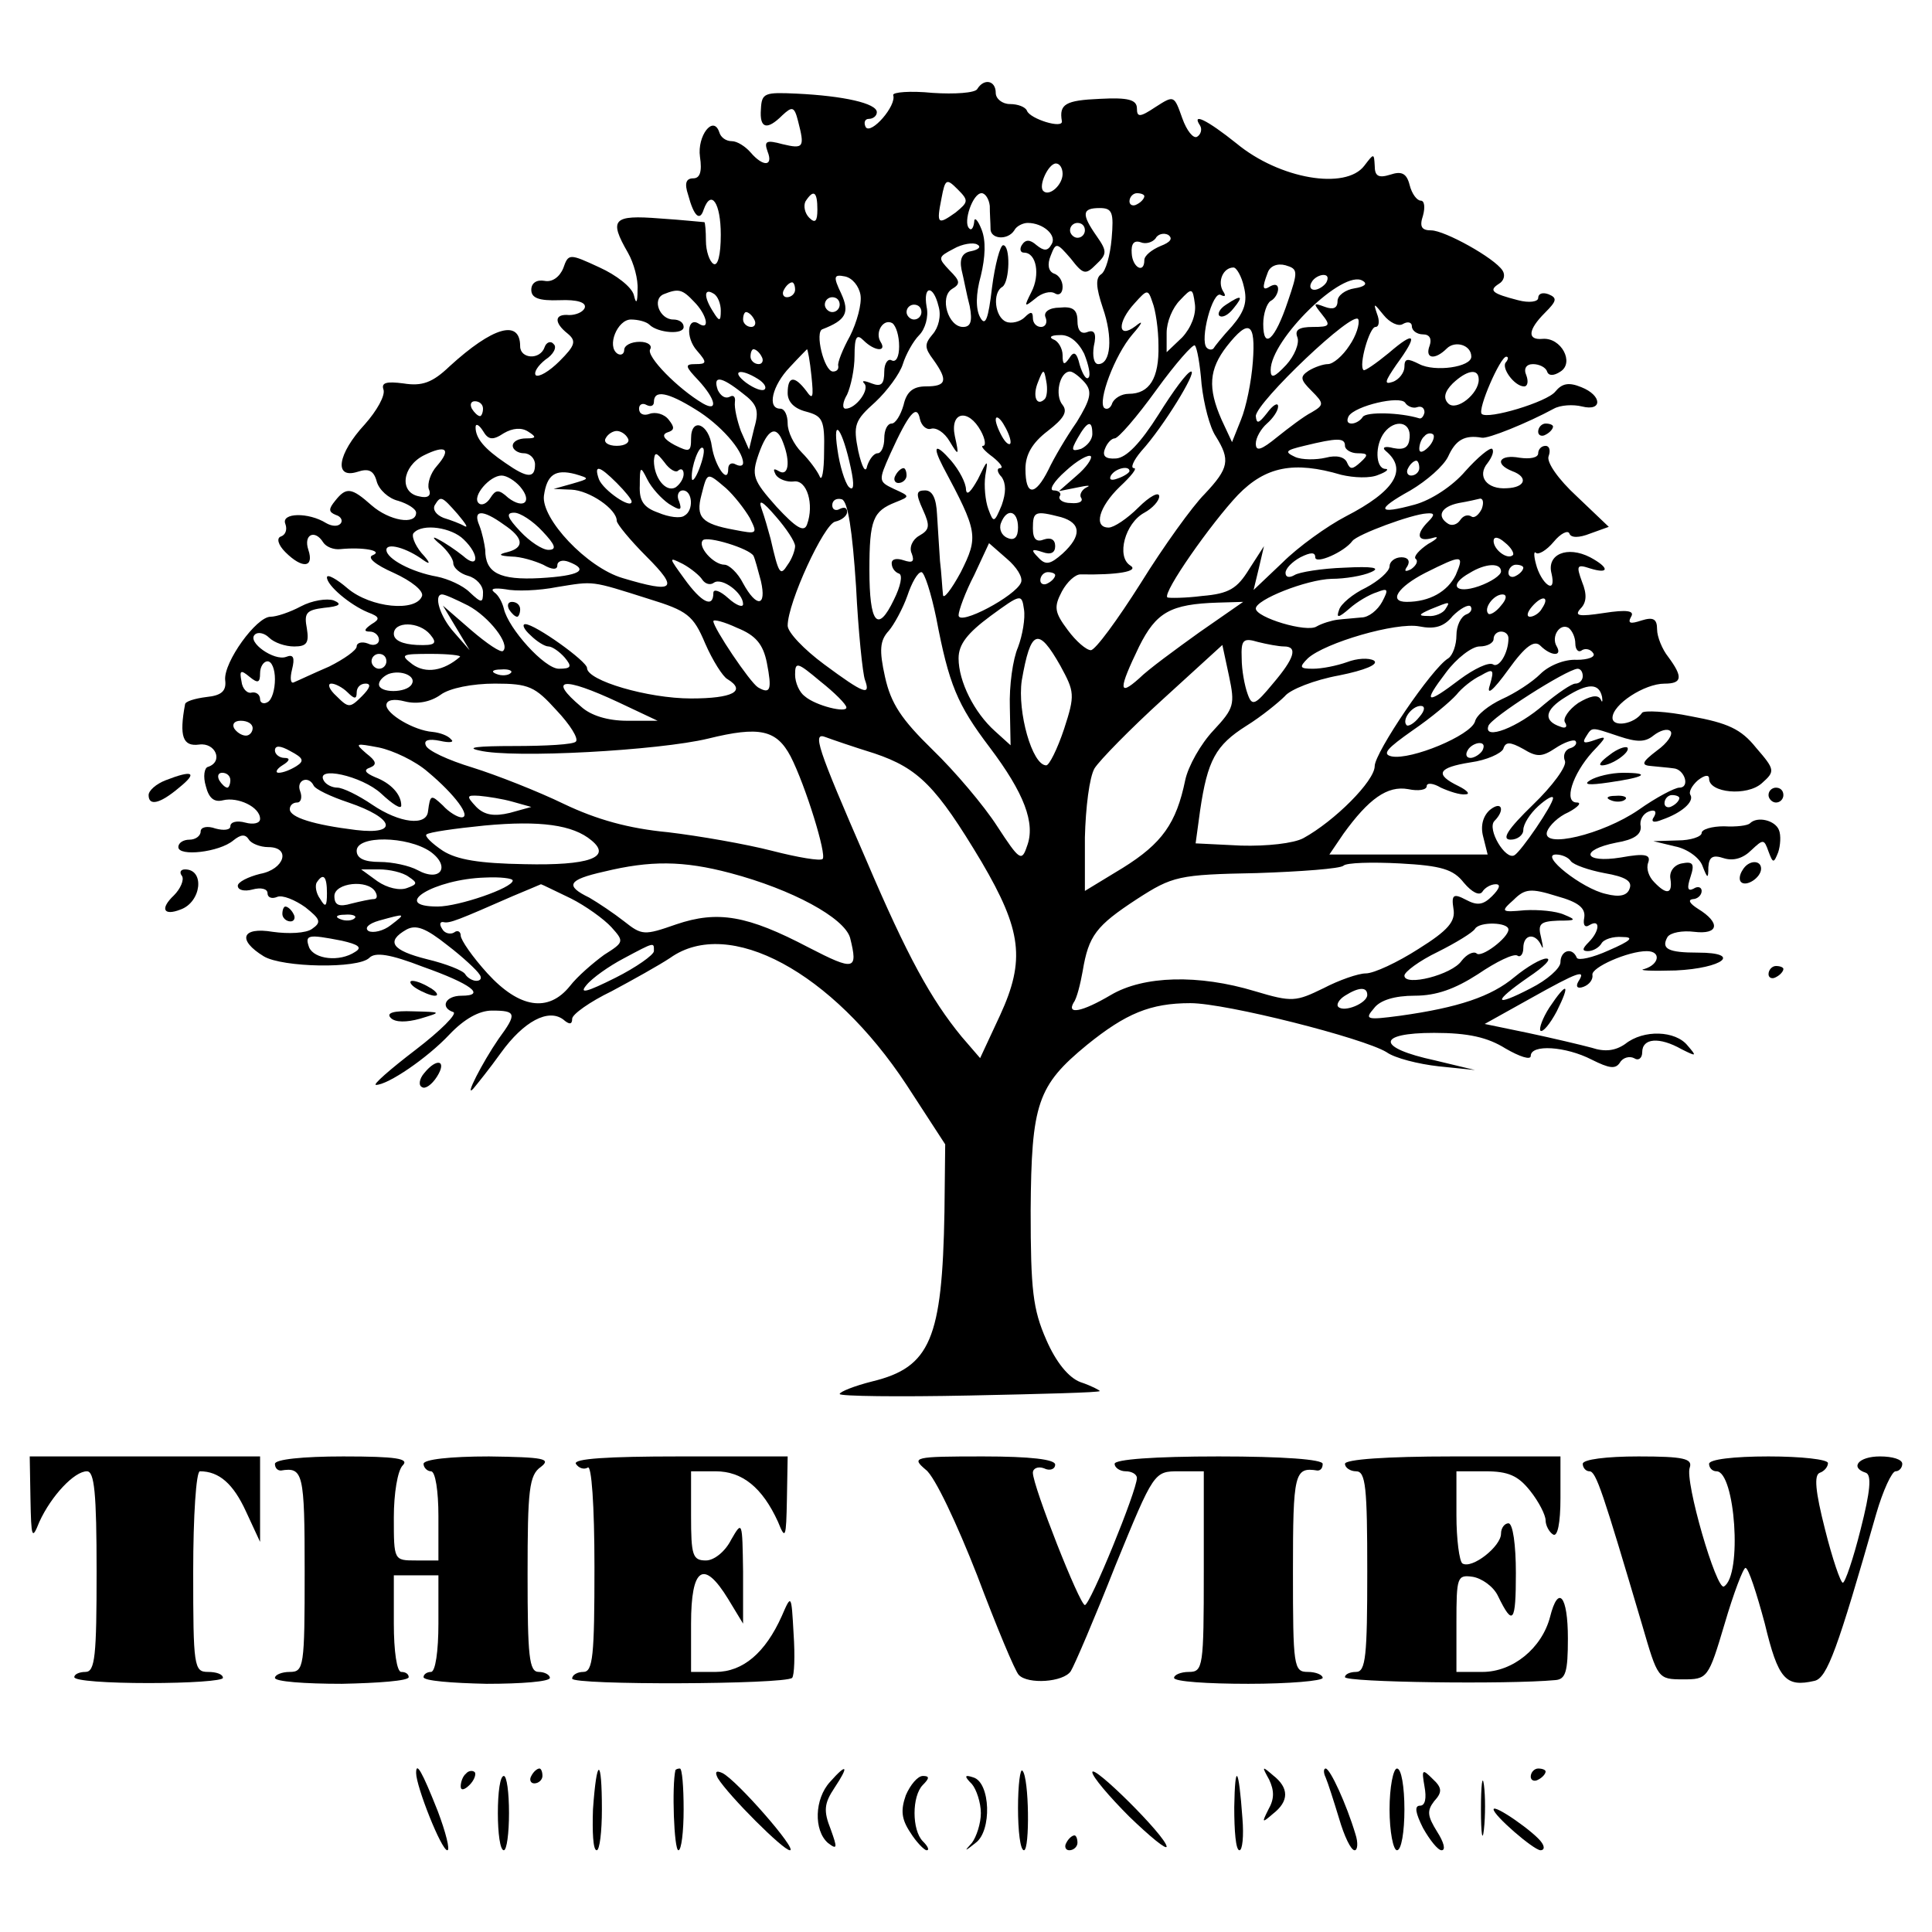 <?xml version="1.0" standalone="no"?>
<!DOCTYPE svg PUBLIC "-//W3C//DTD SVG 20010904//EN"
 "http://www.w3.org/TR/2001/REC-SVG-20010904/DTD/svg10.dtd">
<svg version="1.0" xmlns="http://www.w3.org/2000/svg"
 width="260pt" height="260pt" viewBox="0 0 260 260"
 preserveAspectRatio="xMidYMid meet">
<g transform="translate(0,260) scale(0.1,-0.1)"
fill="#000000" stroke="none">
<path d="M1315 2480 c-3 -5 -30 -7 -60 -5 -30 3 -54 1 -53 -3 5 -14 -30 -54
-37 -43 -3 6 -1 11 4 11 6 0 11 4 11 9 0 12 -45 22 -108 25 -43 2 -47 1 -48
-21 -2 -26 8 -29 29 -8 13 12 16 12 21 -8 9 -35 8 -38 -21 -31 -22 6 -25 4
-20 -10 8 -20 -6 -21 -23 -1 -7 8 -18 15 -25 15 -8 0 -15 5 -17 12 -8 24 -30
-5 -26 -33 3 -20 0 -29 -9 -29 -10 0 -12 -7 -7 -22 8 -30 16 -36 21 -20 10 28
23 9 23 -34 0 -27 -4 -43 -10 -39 -5 3 -10 17 -10 31 0 13 -1 24 -2 25 -2 0
-29 3 -60 5 -63 5 -69 -1 -43 -46 8 -14 14 -36 13 -50 0 -18 -2 -20 -5 -7 -3
11 -24 27 -46 37 -41 19 -42 19 -49 -1 -5 -12 -15 -19 -25 -17 -11 2 -18 -3
-18 -12 0 -11 10 -15 38 -14 24 1 36 -3 34 -10 -2 -6 -12 -10 -21 -10 -20 2
-21 -10 -2 -25 12 -10 10 -16 -11 -37 -14 -14 -28 -22 -32 -19 -3 4 3 13 13
21 11 7 16 17 11 21 -4 5 -10 2 -12 -4 -6 -18 -33 -16 -33 1 0 37 -37 26 -95
-27 -23 -22 -37 -27 -62 -23 -23 3 -30 1 -27 -8 3 -8 -9 -29 -25 -47 -37 -40
-42 -74 -10 -64 15 5 22 2 26 -13 3 -11 16 -23 29 -26 13 -4 24 -11 24 -16 0
-17 -36 -11 -60 10 -27 24 -34 25 -49 6 -9 -11 -9 -15 1 -19 7 -2 10 -8 6 -12
-4 -4 -12 -3 -19 1 -24 15 -61 14 -55 -1 3 -8 0 -15 -6 -17 -6 -2 -4 -11 6
-21 23 -23 39 -21 31 3 -7 21 9 28 20 10 4 -6 14 -10 23 -9 30 3 58 -2 44 -8
-9 -3 3 -13 28 -24 24 -11 40 -24 38 -31 -8 -22 -69 -16 -100 10 -15 13 -28
20 -28 15 0 -11 31 -37 55 -47 16 -6 17 -9 5 -16 -10 -7 -11 -10 -2 -10 6 0
12 -5 12 -11 0 -6 -7 -9 -15 -5 -8 3 -15 1 -15 -4 0 -5 -17 -17 -37 -27 -21
-9 -42 -19 -47 -21 -5 -3 -6 5 -3 17 4 16 2 21 -8 17 -16 -6 -53 20 -42 30 4
4 13 2 19 -4 7 -7 22 -12 34 -12 17 0 20 5 17 24 -4 21 -1 25 23 28 21 2 25 5
13 10 -9 3 -29 0 -44 -8 -15 -8 -33 -14 -41 -14 -19 0 -63 -61 -61 -85 2 -15
-5 -21 -25 -23 -16 -2 -29 -6 -29 -10 -8 -43 -3 -57 19 -54 22 3 33 -23 12
-30 -5 -1 -7 -13 -3 -26 4 -16 11 -22 23 -19 20 5 50 -9 50 -25 0 -6 -9 -8
-20 -5 -11 3 -20 1 -20 -5 0 -5 -9 -6 -20 -3 -11 4 -20 2 -20 -4 0 -6 -7 -11
-15 -11 -8 0 -15 -4 -15 -10 0 -13 55 -7 74 9 10 8 16 9 21 1 3 -5 15 -10 26
-10 31 0 22 -30 -11 -36 -16 -4 -30 -11 -30 -16 0 -6 9 -8 20 -5 11 3 20 1 20
-5 0 -6 6 -8 13 -5 7 3 24 -4 38 -14 20 -16 22 -20 9 -29 -8 -6 -32 -7 -53 -4
-42 7 -48 -11 -12 -33 25 -15 127 -17 142 -2 8 8 28 5 72 -12 65 -23 86 -39
52 -39 -22 0 -29 -16 -11 -22 6 -2 -17 -25 -51 -51 -34 -26 -58 -47 -53 -47
16 0 69 36 99 68 20 21 40 32 57 32 33 0 34 -4 9 -38 -22 -32 -47 -81 -34 -67
5 6 22 27 37 48 31 43 64 60 84 45 8 -7 12 -7 12 1 0 6 24 23 53 37 28 15 64
35 79 45 79 56 218 -19 318 -171 l52 -80 -1 -91 c-3 -171 -19 -209 -97 -228
-24 -6 -44 -14 -44 -17 0 -3 79 -4 175 -2 96 2 175 4 175 6 0 1 -11 7 -26 12
-16 6 -33 27 -46 57 -18 41 -21 67 -21 174 1 144 9 168 76 223 52 42 85 56
139 56 48 0 233 -47 264 -66 11 -8 43 -16 70 -19 l49 -5 -54 13 c-79 17 -79
37 -1 37 46 0 72 -6 96 -21 19 -11 34 -16 34 -10 0 16 47 13 82 -5 24 -12 32
-13 38 -4 4 7 13 9 19 6 6 -4 11 0 11 8 0 19 23 21 53 4 20 -10 21 -10 8 5
-16 20 -59 22 -84 2 -13 -9 -27 -11 -45 -5 -15 4 -53 13 -86 20 l-58 12 61 34
c66 37 76 40 65 23 -4 -7 -1 -10 7 -7 8 3 13 10 12 16 -2 10 48 32 73 32 20 0
17 -18 -3 -24 -10 -2 9 -3 42 -2 64 3 90 24 30 24 -40 0 -50 5 -41 21 4 6 20
9 36 7 33 -4 36 12 5 31 -11 7 -14 12 -7 13 6 0 12 5 12 11 0 5 -5 7 -11 3 -8
-4 -9 1 -4 16 6 18 3 21 -12 18 -10 -2 -17 -11 -15 -21 3 -20 -5 -22 -22 -4
-7 7 -11 18 -8 26 4 11 -4 13 -37 7 -50 -8 -56 10 -6 20 24 4 34 11 33 22 -2
8 3 17 11 20 8 3 11 0 7 -7 -5 -7 -1 -9 11 -4 26 9 43 24 38 33 -3 4 2 13 10
20 9 7 15 8 15 2 0 -19 51 -24 71 -6 18 16 18 18 -8 48 -20 25 -38 33 -87 42
-34 7 -63 8 -66 5 -11 -16 -40 -20 -40 -7 0 18 43 46 70 46 24 0 25 9 5 36 -8
10 -15 27 -15 37 0 14 -5 17 -21 12 -15 -5 -19 -4 -14 5 5 8 -5 10 -37 5 -33
-5 -40 -4 -31 6 8 8 9 19 2 36 -8 22 -7 24 11 18 26 -8 26 1 0 15 -31 16 -59
4 -52 -22 3 -13 1 -19 -5 -15 -6 4 -13 16 -16 28 -3 11 -3 18 0 15 3 -3 14 3
24 15 9 11 19 16 21 11 2 -6 13 -6 28 0 l25 9 -43 41 c-25 23 -41 46 -38 54 3
8 1 14 -4 14 -6 0 -10 -5 -10 -10 0 -6 -11 -8 -25 -6 -27 5 -35 -8 -10 -18 22
-8 18 -22 -7 -23 -27 -2 -41 16 -26 34 6 8 9 16 6 19 -3 2 -19 -11 -36 -30
-17 -20 -46 -39 -68 -45 -51 -14 -53 -7 -6 19 22 13 45 33 51 46 10 22 22 29
45 25 8 -2 62 20 97 39 9 5 26 6 38 3 28 -7 27 15 -1 26 -17 7 -26 5 -35 -6
-11 -14 -91 -38 -99 -30 -6 6 25 77 33 77 3 0 3 -3 0 -7 -8 -7 11 -33 24 -33
5 0 6 7 3 15 -4 9 0 15 9 15 8 0 17 -4 19 -10 2 -6 9 -6 18 0 19 12 1 46 -24
44 -21 -2 -20 12 3 35 16 16 17 20 5 25 -8 3 -14 1 -14 -5 0 -5 -12 -7 -27 -3
-35 9 -40 13 -26 22 7 4 9 12 5 18 -11 17 -78 54 -96 54 -13 0 -16 5 -11 20 3
11 2 20 -3 20 -5 0 -12 9 -15 21 -4 16 -11 19 -26 14 -16 -5 -21 -2 -21 12 -1
17 -1 17 -14 0 -25 -33 -114 -18 -172 30 -40 32 -61 42 -49 24 3 -5 1 -12 -4
-15 -5 -3 -14 8 -20 25 -11 31 -11 31 -36 15 -21 -14 -25 -14 -25 -2 0 12 -12
15 -50 13 -46 -2 -55 -7 -51 -30 2 -11 -43 3 -47 14 -2 5 -12 9 -23 9 -10 0
-19 7 -19 15 0 17 -16 20 -25 5z m115 -114 c0 -15 -18 -31 -26 -23 -7 7 7 37
17 37 5 0 9 -6 9 -14z m-144 -52 c-24 -17 -26 -16 -19 19 5 27 7 27 22 12 15
-15 14 -17 -3 -31z m-186 4 c0 -16 -3 -19 -11 -11 -6 6 -8 16 -5 22 11 17 16
13 16 -11z m232 5 c0 -10 1 -24 1 -30 -1 -15 23 -17 32 -3 3 6 12 10 18 10 21
0 40 -17 32 -29 -5 -9 -10 -9 -20 -1 -9 8 -15 8 -20 0 -3 -5 -2 -10 3 -10 17
0 22 -30 10 -53 -10 -20 -10 -21 5 -9 9 8 21 11 27 7 5 -3 10 0 10 9 0 8 -5
16 -12 18 -7 3 -9 12 -4 24 7 18 8 18 27 -4 17 -22 20 -22 34 -8 15 14 15 18
1 38 -21 30 -20 38 4 38 17 0 19 -6 16 -41 -2 -23 -8 -44 -14 -48 -8 -5 -7
-18 2 -45 14 -40 11 -76 -6 -76 -6 0 -8 11 -6 24 4 17 1 23 -9 19 -8 -3 -13 2
-13 15 0 15 -6 20 -24 18 -14 0 -22 -6 -19 -13 3 -7 0 -13 -6 -13 -6 0 -11 5
-11 12 0 9 -3 9 -11 1 -6 -6 -18 -9 -25 -6 -15 6 -19 39 -5 47 10 7 11 56 1
56 -4 0 -11 -26 -15 -57 -5 -43 -9 -53 -16 -40 -6 11 -6 31 1 56 6 25 7 47 1
62 -5 13 -10 18 -10 10 -1 -8 -4 -12 -7 -8 -8 8 5 47 17 47 5 0 10 -8 11 -17z
m208 13 c0 -3 -4 -8 -10 -11 -5 -3 -10 -1 -10 4 0 6 5 11 10 11 6 0 10 -2 10
-4z m-80 -46 c0 -5 -4 -10 -10 -10 -5 0 -10 5 -10 10 0 6 5 10 10 10 6 0 10
-4 10 -10z m102 -21 c-12 -5 -22 -13 -22 -19 0 -19 -16 -10 -17 9 -1 13 3 18
12 15 7 -3 16 0 20 5 3 6 11 8 17 5 7 -5 3 -10 -10 -15z m-255 -7 c-12 -2 -16
-10 -13 -25 3 -12 7 -34 11 -49 4 -21 1 -28 -9 -28 -20 0 -32 40 -15 51 12 7
11 11 -3 25 -16 17 -16 18 5 29 12 7 27 9 32 6 6 -3 2 -7 -8 -9z m426 -68
c-17 -51 -33 -66 -33 -30 0 14 5 28 10 31 6 3 10 11 10 16 0 6 -4 7 -10 4 -11
-7 -12 -3 -4 18 3 9 13 13 24 10 17 -5 17 -8 3 -49z m-59 20 c5 -20 1 -33 -16
-53 -13 -14 -24 -28 -25 -30 -2 -2 -6 -2 -9 1 -10 10 8 78 19 71 6 -3 7 -1 3
5 -8 13 0 32 14 32 4 0 11 -12 14 -26z m-516 -11 c2 -12 -5 -37 -14 -55 -10
-18 -17 -36 -16 -40 1 -5 -2 -8 -7 -8 -12 0 -25 54 -14 57 31 12 37 22 25 48
-11 23 -10 26 5 23 10 -2 19 -13 21 -25z m627 17 c-3 -5 -11 -10 -16 -10 -6 0
-7 5 -4 10 3 6 11 10 16 10 6 0 7 -4 4 -10z m38 -8 c-13 -2 -23 -10 -23 -17 0
-10 -6 -12 -17 -8 -16 6 -16 5 -4 -10 12 -15 11 -17 -12 -17 -19 0 -25 -4 -21
-14 3 -8 -4 -25 -15 -37 -16 -17 -21 -19 -21 -7 0 41 98 137 124 120 7 -4 2
-8 -11 -10z m-753 -2 c0 -5 -5 -10 -11 -10 -5 0 -7 5 -4 10 3 6 8 10 11 10 2
0 4 -4 4 -10z m-136 -16 c17 -17 22 -39 7 -30 -16 11 -19 -18 -3 -36 14 -16
13 -18 -2 -18 -15 0 -14 -3 4 -22 23 -25 27 -43 6 -31 -34 20 -77 64 -71 73 3
5 -3 10 -14 10 -12 0 -21 -5 -21 -11 0 -5 -4 -8 -9 -5 -15 10 0 46 18 46 10 0
21 -3 25 -7 11 -11 46 -14 46 -3 0 6 -6 10 -14 10 -18 0 -29 27 -13 34 20 8
25 7 41 -10z m36 -12 c0 -15 -2 -15 -10 -2 -13 20 -13 33 0 25 6 -3 10 -14 10
-23z m293 6 c4 -13 0 -29 -8 -38 -11 -13 -11 -18 1 -34 20 -28 18 -36 -10 -36
-17 0 -26 -7 -30 -25 -4 -14 -11 -25 -16 -25 -6 0 -10 -9 -10 -20 0 -11 -4
-20 -9 -20 -5 0 -11 -8 -14 -17 -2 -11 -7 -2 -12 20 -7 35 -5 41 23 66 16 15
33 38 37 51 4 13 14 31 22 39 8 8 13 25 10 38 -5 29 9 30 16 1z m296 -53 c1
-44 -12 -65 -40 -65 -10 0 -19 -6 -22 -12 -2 -7 -7 -10 -11 -7 -9 9 14 71 38
99 14 16 15 20 4 11 -24 -18 -25 5 -1 31 17 19 18 19 24 1 4 -10 8 -36 8 -58z
m32 11 l-21 -20 0 26 c0 15 8 34 18 44 16 17 17 17 20 -5 2 -14 -5 -32 -17
-45z m-461 44 c0 -5 -4 -10 -10 -10 -5 0 -10 5 -10 10 0 6 5 10 10 10 6 0 10
-4 10 -10z m110 -10 c0 -5 -4 -10 -10 -10 -5 0 -10 5 -10 10 0 6 5 10 10 10 6
0 10 -4 10 -10z m648 -16 c7 4 12 2 12 -3 0 -6 7 -11 15 -11 9 0 12 -6 9 -15
-7 -18 7 -20 23 -4 11 11 33 5 33 -11 0 -14 -49 -21 -70 -10 -16 8 -20 8 -20
-4 0 -7 -7 -17 -16 -20 -12 -4 -10 1 5 23 30 41 26 47 -10 16 -17 -14 -33 -25
-34 -23 -7 6 8 58 16 58 5 0 6 8 2 18 -5 15 -4 14 9 -2 8 -10 20 -16 26 -12z
m-873 6 c3 -5 1 -10 -4 -10 -6 0 -11 5 -11 10 0 6 2 10 4 10 3 0 8 -4 11 -10z
m801 -35 c-9 -14 -22 -25 -29 -25 -6 0 -18 -4 -26 -9 -12 -8 -11 -12 4 -27 17
-17 17 -19 0 -29 -10 -5 -31 -21 -46 -33 -22 -18 -29 -20 -29 -9 0 8 7 20 15
27 8 7 15 17 15 23 0 6 -7 2 -15 -9 -11 -14 -14 -15 -15 -4 0 18 133 145 138
130 2 -6 -3 -22 -12 -35z m-606 -1 c0 -14 -4 -22 -10 -19 -5 3 -10 -4 -10 -15
0 -17 -4 -21 -17 -16 -10 4 -14 4 -10 0 8 -8 -11 -34 -25 -34 -5 0 -4 9 2 19
5 11 10 34 10 52 0 26 3 30 12 21 15 -15 32 -16 23 -2 -8 13 4 32 16 25 5 -4
9 -17 9 -31z m476 -21 c-2 -27 -9 -61 -16 -78 l-12 -30 -14 30 c-19 43 -17 68
7 99 30 38 39 32 35 -21z m-227 11 c6 -15 9 -29 6 -32 -3 -4 -8 4 -12 17 -4
17 -8 19 -14 9 -7 -10 -9 -9 -9 4 0 9 -6 19 -12 21 -7 3 -4 6 8 6 13 1 25 -9
33 -25z m158 -41 c3 -27 11 -58 19 -70 20 -32 18 -43 -15 -78 -16 -16 -55 -70
-86 -120 -31 -49 -61 -90 -67 -90 -6 0 -20 12 -31 27 -18 24 -19 31 -8 52 7
13 18 23 25 23 49 -1 80 4 67 12 -19 12 -7 57 19 71 11 6 20 16 20 22 0 7 -13
0 -28 -15 -15 -15 -33 -27 -40 -27 -21 0 -13 28 15 55 15 14 24 25 19 25 -5 0
-1 10 10 23 30 33 75 107 67 107 -5 0 -24 -26 -44 -58 -24 -38 -43 -58 -57
-59 -14 -1 -19 3 -15 13 3 8 9 14 13 14 5 0 30 29 56 65 26 36 50 63 52 60 3
-3 7 -26 9 -52z m-592 37 c3 -5 1 -10 -4 -10 -6 0 -11 5 -11 10 0 6 2 10 4 10
3 0 8 -4 11 -10z m67 -26 c3 -29 2 -33 -7 -20 -16 21 -25 20 -25 -3 0 -12 9
-21 25 -25 22 -6 25 -11 24 -54 0 -26 -3 -41 -6 -33 -3 7 -14 22 -24 32 -11
11 -19 28 -19 39 0 11 -4 20 -10 20 -18 0 -11 31 13 56 12 13 23 24 23 24 1 0
4 -16 6 -36z m-72 -4 c8 -5 12 -11 9 -14 -3 -3 -14 1 -25 9 -21 16 -8 20 16 5z
m386 -27 c-11 -11 -17 4 -9 23 7 18 8 18 11 1 2 -10 1 -21 -2 -24z m54 22 c10
-12 8 -22 -11 -53 -14 -20 -31 -49 -38 -64 -18 -36 -31 -36 -31 1 0 19 9 35
30 51 22 17 27 26 20 35 -11 13 -4 45 10 45 4 0 13 -7 20 -15z m530 4 c0 -19
-30 -43 -41 -32 -7 7 -5 16 6 27 19 18 35 21 35 5z m-991 -18 c20 -15 23 -23
16 -47 l-7 -29 -11 25 c-5 14 -9 31 -8 39 1 7 -2 10 -7 7 -6 -3 -12 1 -16 9
-7 20 4 19 33 -4z m-63 -22 c33 -20 64 -55 64 -72 0 -4 -4 -5 -10 -2 -5 3 -10
1 -10 -6 0 -22 -18 4 -22 30 -4 31 -28 40 -28 11 0 -18 -2 -19 -22 -9 -15 8
-18 14 -10 17 10 3 10 7 2 17 -6 8 -18 11 -26 8 -8 -3 -14 0 -14 7 0 6 5 8 10
5 6 -3 10 -1 10 4 0 17 19 13 56 -10z m971 3 c6 2 10 -1 10 -7 -1 -5 -4 -9 -7
-8 -26 8 -71 9 -76 2 -3 -5 -10 -9 -15 -9 -6 0 -7 4 -4 10 9 14 69 28 76 18 3
-5 11 -8 16 -6z m-1257 -2 c0 -5 -2 -10 -4 -10 -3 0 -8 5 -11 10 -3 6 -1 10 4
10 6 0 11 -4 11 -10z m603 -27 c7 2 18 -5 25 -17 12 -20 13 -20 7 7 -7 33 18
38 35 7 6 -11 7 -20 3 -20 -4 0 2 -7 13 -15 10 -8 15 -15 10 -15 -5 0 -4 -6 2
-12 6 -9 6 -21 0 -38 -10 -24 -11 -24 -18 -5 -4 11 -6 31 -4 45 4 23 3 22 -10
-5 -9 -16 -15 -23 -16 -14 0 9 -9 26 -20 39 -21 24 -26 21 -11 -8 47 -88 48
-94 24 -142 -13 -24 -24 -38 -24 -30 -1 8 -2 29 -4 45 -1 17 -3 45 -4 63 -1
21 -6 32 -16 32 -12 0 -13 -4 -3 -26 10 -22 9 -27 -5 -35 -9 -5 -14 -16 -10
-24 4 -11 1 -13 -11 -9 -9 3 -16 2 -16 -4 0 -6 4 -12 10 -14 5 -2 2 -17 -7
-35 -22 -46 -33 -32 -33 40 0 68 5 79 35 91 20 8 20 8 -2 18 -21 10 -21 11 -5
47 25 55 36 68 40 47 2 -9 9 -15 15 -13z m107 -18 c0 -5 -5 -3 -10 5 -5 8 -10
20 -10 25 0 6 5 3 10 -5 5 -8 10 -19 10 -25z m-682 12 c12 7 24 8 33 2 11 -7
11 -9 -3 -9 -10 0 -18 -4 -18 -10 0 -5 7 -10 15 -10 8 0 15 -7 15 -15 0 -19
-10 -19 -40 2 -28 19 -40 33 -40 48 0 6 5 3 10 -5 7 -12 13 -13 28 -3z m467
-47 c5 -23 4 -32 -3 -25 -5 6 -12 28 -15 50 -7 47 7 27 18 -25z m325 46 c0 -8
-7 -16 -15 -20 -13 -4 -14 -2 -5 14 13 23 20 26 20 6z m427 -5 c-1 -13 -7 -17
-22 -14 -11 3 -16 1 -10 -4 30 -25 12 -54 -54 -88 -25 -13 -64 -41 -85 -62
l-39 -37 7 29 7 30 -20 -31 c-16 -26 -27 -33 -63 -36 -23 -3 -45 -3 -47 -2 -7
6 59 100 95 138 37 38 75 46 139 27 17 -4 39 -5 50 0 11 4 15 8 9 8 -13 1 -14
32 -1 49 14 18 36 15 34 -7z m-1052 -1 c3 -5 -3 -10 -15 -10 -12 0 -18 5 -15
10 3 6 10 10 15 10 5 0 12 -4 15 -10z m209 -6 c10 -26 7 -46 -6 -38 -7 4 -8 3
-4 -5 4 -6 15 -10 24 -9 18 3 28 -31 18 -58 -4 -11 -15 -4 -41 24 -32 36 -34
42 -24 71 12 34 24 40 33 15z m868 -6 c-7 -7 -12 -8 -12 -2 0 6 3 14 7 17 3 4
9 5 12 2 2 -3 -1 -11 -7 -17z m-112 2 c0 -5 8 -10 17 -10 14 0 15 -2 4 -12
-11 -10 -14 -10 -18 -1 -3 8 -14 11 -29 7 -13 -3 -32 -3 -41 1 -15 7 -13 9 12
15 45 11 55 11 55 0z m-1222 -27 c-9 -10 -13 -24 -11 -31 4 -9 -1 -13 -13 -10
-27 5 -23 40 6 55 30 15 38 9 18 -14z m353 -4 c-5 -13 -10 -19 -10 -12 -1 15
10 45 15 40 3 -2 0 -15 -5 -28z m-28 -2 c4 3 7 1 7 -5 0 -6 -5 -14 -11 -18
-13 -7 -29 13 -29 36 1 12 3 12 14 -2 7 -10 16 -15 19 -11z m536 -7 l-24 -21
25 5 c14 3 19 3 12 0 -6 -3 -10 -10 -7 -14 3 -5 -3 -8 -14 -7 -11 0 -17 5 -15
9 3 4 -1 8 -8 8 -7 0 0 12 16 26 15 14 31 23 34 20 2 -3 -6 -15 -19 -26z m461
10 c0 -5 -5 -10 -11 -10 -5 0 -7 5 -4 10 3 6 8 10 11 10 2 0 4 -4 4 -10z
m-1140 -21 l-25 -7 24 -1 c24 -1 61 -26 61 -42 0 -4 18 -26 40 -48 44 -44 38
-50 -32 -29 -48 14 -110 80 -106 111 4 28 15 36 42 29 20 -6 20 -6 -4 -13z
m60 1 c11 -11 20 -22 20 -25 0 -11 -38 15 -44 30 -7 20 0 19 24 -5z m70 -28
c16 -10 18 -9 14 3 -4 8 -1 15 5 15 13 0 15 -27 2 -34 -5 -4 -21 -2 -35 4 -20
7 -26 16 -25 37 0 26 1 26 10 8 6 -12 19 -26 29 -33z m620 44 c0 -2 -7 -7 -16
-10 -8 -3 -12 -2 -9 4 6 10 25 14 25 6z m-820 -21 c17 -20 5 -31 -16 -15 -13
12 -17 11 -24 0 -5 -8 -12 -11 -16 -7 -9 9 15 37 31 37 7 0 18 -7 25 -15z
m277 -2 c11 -10 25 -28 32 -40 11 -22 10 -22 -21 -16 -44 8 -52 17 -44 47 8
31 7 31 33 9z m-361 -35 c10 -12 15 -19 9 -16 -5 3 -18 8 -28 11 -10 4 -15 11
-12 17 8 13 9 13 31 -12z m454 -43 c0 -5 -4 -17 -10 -25 -10 -16 -12 -13 -23
35 -3 11 -8 29 -12 40 -5 14 1 11 19 -10 14 -16 26 -34 26 -40z m82 -54 c3
-61 9 -118 12 -126 8 -22 -1 -19 -55 21 -27 20 -49 43 -49 52 0 31 49 137 64
140 9 2 16 8 16 13 0 6 -4 7 -10 4 -5 -3 -10 -1 -10 5 0 7 6 10 13 8 8 -3 14
-41 19 -117z m842 104 c-4 -8 -10 -13 -14 -10 -5 3 -11 1 -15 -5 -4 -6 -11 -8
-16 -5 -16 10 -10 23 14 28 12 2 25 5 29 6 4 0 5 -6 2 -14z m-1316 -21 c27
-18 28 -31 5 -37 -13 -3 -12 -5 5 -6 13 0 32 -6 43 -11 12 -7 19 -7 19 -1 0 6
7 8 15 5 29 -11 15 -19 -38 -22 -55 -3 -74 7 -74 38 -1 8 -4 23 -8 33 -9 21 4
22 33 1z m52 -9 c17 -18 20 -25 8 -25 -8 0 -25 11 -38 25 -17 18 -20 25 -8 25
8 0 25 -11 38 -25z m640 5 c0 -13 -5 -18 -14 -14 -8 3 -12 12 -9 20 8 21 23
17 23 -6z m58 14 c27 -8 28 -25 2 -49 -17 -15 -23 -16 -33 -5 -10 10 -9 12 6
7 11 -4 17 -1 17 8 0 9 -6 12 -15 9 -10 -4 -15 0 -15 15 0 23 3 24 38 15z
m494 -6 c-17 -17 -15 -28 6 -22 9 3 7 -1 -6 -8 -12 -8 -20 -17 -17 -20 4 -3 1
-9 -6 -14 -8 -4 -10 -3 -5 4 4 7 1 12 -8 12 -9 0 -16 -6 -16 -12 0 -7 -15 -20
-32 -29 -17 -8 -34 -22 -36 -30 -4 -11 -1 -11 14 2 10 9 27 19 37 22 15 6 16
4 7 -13 -6 -11 -18 -21 -28 -21 -9 -1 -24 -2 -32 -3 -8 -1 -21 -5 -28 -9 -13
-9 -82 12 -82 24 0 12 68 39 102 40 18 0 42 4 53 9 14 6 2 8 -36 6 -30 -1 -61
-6 -67 -10 -7 -4 -12 -3 -12 3 0 6 9 15 20 21 14 7 20 7 20 0 0 -10 39 7 50
22 7 9 80 36 100 37 11 1 11 -2 2 -11z m-1298 -24 c22 -21 20 -41 -1 -22 -10
8 -25 18 -33 22 -9 5 -8 2 3 -7 9 -8 17 -19 17 -25 0 -6 9 -14 20 -17 11 -3
20 -13 20 -22 0 -15 -2 -15 -18 0 -9 9 -29 18 -44 21 -34 6 -68 24 -68 36 0
10 27 3 50 -14 10 -7 9 -3 -3 10 -9 11 -14 24 -10 27 12 13 51 7 67 -9z m390
-22 c2 -4 6 -19 10 -34 8 -35 -6 -36 -24 -3 -7 14 -19 25 -25 25 -15 0 -37 25
-29 33 6 6 62 -11 68 -21z m1022 1 c-7 -7 -26 7 -26 19 0 6 6 6 15 -2 9 -7 13
-15 11 -17z m-662 -37 c-7 -18 -84 -59 -84 -44 0 6 9 31 21 54 l20 43 24 -21
c13 -11 22 -25 19 -32z m-429 4 c4 -6 11 -8 16 -4 11 7 39 -14 39 -29 0 -5 -9
-2 -20 8 -11 10 -20 13 -20 7 0 -21 -16 -13 -39 19 -21 29 -22 30 -2 20 11 -6
23 -16 26 -21z m1014 6 c-11 -22 -35 -36 -66 -36 -25 0 -12 20 25 39 50 25 53
25 41 -3z m61 5 c0 -5 -13 -14 -30 -20 -32 -11 -41 2 -12 18 21 13 42 14 42 2z
m30 5 c0 -3 -4 -8 -10 -11 -5 -3 -10 -1 -10 4 0 6 5 11 10 11 6 0 10 -2 10 -4z
m-790 -68 c17 -89 28 -116 72 -174 46 -61 62 -102 50 -133 -7 -21 -10 -19 -40
27 -18 28 -57 74 -87 103 -42 41 -56 62 -64 98 -8 36 -7 49 5 62 7 8 19 30 25
47 6 18 14 32 19 32 4 0 13 -28 20 -62z m160 58 c0 -3 -4 -8 -10 -11 -5 -3
-10 -1 -10 4 0 6 5 11 10 11 6 0 10 -2 10 -4z m-547 -32 c52 -16 60 -22 76
-60 10 -23 24 -45 30 -48 26 -16 7 -26 -49 -26 -58 0 -140 24 -140 41 0 9 -70
59 -83 59 -5 0 -2 -7 7 -15 8 -8 19 -15 24 -15 5 0 15 -7 22 -15 10 -12 9 -15
-8 -15 -19 0 -68 54 -74 81 -2 8 -7 18 -13 22 -6 5 1 6 15 4 14 -3 45 -2 70 3
50 8 44 9 123 -16z m-243 -9 c28 -15 57 -52 47 -61 -3 -3 -22 10 -43 28 l-38
33 18 -30 18 -30 -21 24 c-19 21 -28 51 -16 51 4 0 19 -7 35 -15z m740 -56
c-7 -16 -12 -52 -11 -81 l1 -51 -21 19 c-28 25 -49 67 -49 98 0 19 12 34 43
57 41 30 42 30 45 9 2 -12 -2 -35 -8 -51z m650 56 c-7 -9 -15 -13 -17 -11 -7
7 7 26 19 26 6 0 6 -6 -2 -15z m55 -4 c-3 -6 -11 -11 -16 -11 -5 0 -4 6 3 14
14 16 24 13 13 -3z m-461 -32 c-32 -23 -69 -50 -81 -62 -28 -25 -28 -15 0 43
23 46 42 57 106 59 l34 1 -59 -41z m331 31 c-3 -5 -14 -10 -23 -9 -14 0 -13 2
3 9 27 11 27 11 20 0z m28 -7 c-7 -3 -13 -15 -13 -28 0 -13 -5 -27 -11 -31
-22 -13 -99 -127 -99 -145 0 -20 -54 -74 -96 -97 -13 -7 -49 -11 -84 -10 l-61
3 6 44 c10 68 21 88 62 114 21 13 44 32 52 40 7 9 40 22 73 28 35 7 54 15 47
20 -7 4 -23 3 -36 -2 -14 -5 -34 -9 -46 -9 -18 0 -19 2 -7 14 23 21 119 49
150 43 20 -4 33 -1 45 14 10 10 21 16 24 13 3 -4 0 -9 -6 -11z m-941 -65 c7
-36 5 -43 -12 -33 -11 7 -60 80 -60 89 0 3 15 -1 32 -9 25 -10 35 -22 40 -47z
m-453 38 c10 -12 7 -15 -18 -14 -19 1 -31 6 -31 15 0 17 34 17 49 -1z m1541
-12 c0 -8 4 -13 9 -9 5 3 12 1 15 -4 4 -5 -7 -9 -22 -9 -17 1 -38 -8 -49 -19
-11 -11 -34 -26 -52 -34 -17 -8 -34 -21 -36 -30 -6 -19 -86 -52 -112 -47 -14
3 -6 11 28 35 25 17 51 39 59 48 7 9 22 21 33 26 17 10 18 8 12 -13 -5 -15 4
-8 25 21 23 32 35 40 43 32 14 -14 30 -15 22 -1 -8 13 4 32 16 25 5 -4 9 -13
9 -21z m-90 7 c0 -20 -13 -41 -21 -35 -6 3 -25 -6 -44 -20 -46 -35 -51 -33
-19 9 14 19 35 35 45 35 11 0 19 5 19 10 0 6 5 10 10 10 6 0 10 -4 10 -9z
m-603 -37 c19 -35 20 -39 5 -85 -9 -27 -20 -49 -24 -49 -19 0 -39 72 -33 114
12 69 22 73 52 20z m301 26 c19 0 14 -16 -15 -50 -24 -29 -28 -31 -34 -14 -4
11 -8 32 -8 48 -1 25 2 28 22 22 12 -3 28 -6 35 -6z m-95 -113 c-17 -18 -34
-48 -38 -67 -12 -58 -31 -85 -84 -118 l-51 -31 0 72 c1 40 6 81 13 93 7 11 48
53 92 93 l80 73 9 -42 c8 -38 7 -43 -21 -73z m-1113 93 c0 -5 -4 -10 -10 -10
-5 0 -10 5 -10 10 0 6 5 10 10 10 6 0 10 -4 10 -10z m99 6 c-22 -19 -46 -23
-64 -10 -17 13 -15 14 25 14 24 0 41 -2 39 -4z m-249 -30 c0 -14 -4 -28 -10
-31 -5 -3 -10 -1 -10 4 0 6 -5 10 -11 9 -6 -2 -13 5 -14 15 -3 15 -1 16 11 6
11 -9 14 -8 14 5 0 9 5 16 10 16 6 0 10 -11 10 -24z m769 -38 c1 -8 -41 2 -56
15 -7 5 -13 18 -13 29 0 18 3 17 34 -9 19 -15 35 -31 35 -35z m-585 31 c-7
-12 -44 -12 -44 0 0 5 6 11 13 14 17 6 38 -3 31 -14z m133 15 c-3 -3 -12 -4
-19 -1 -8 3 -5 6 6 6 11 1 17 -2 13 -5z m1443 -4 c0 -5 -4 -10 -10 -10 -5 0
-24 -13 -42 -28 -35 -31 -82 -49 -75 -29 3 11 105 76 120 77 4 0 7 -4 7 -10z
m-1662 -22 c9 -9 12 -9 12 0 0 7 5 12 12 12 8 0 6 -6 -5 -17 -16 -16 -18 -16
-34 0 -10 9 -13 17 -7 17 5 0 15 -5 22 -12z m281 -24 c18 -19 30 -38 26 -42
-3 -4 -41 -6 -83 -6 -50 0 -66 -2 -47 -6 45 -11 242 0 308 16 69 17 92 12 111
-24 20 -39 49 -133 43 -138 -3 -3 -33 2 -68 11 -35 9 -98 20 -140 25 -53 5
-96 17 -140 38 -35 17 -91 39 -123 49 -33 10 -61 23 -63 30 -3 7 4 9 19 6 13
-3 20 -2 15 2 -4 5 -15 9 -25 10 -25 2 -62 24 -62 36 0 7 10 9 25 5 16 -4 34
-1 48 9 12 9 43 15 73 15 46 0 54 -4 83 -36z m83 11 l53 -25 -41 0 c-26 0 -49
7 -62 19 -45 38 -25 41 50 6z m1324 7 c1 -7 0 -8 -2 -3 -4 7 -15 4 -30 -5 -13
-9 -21 -21 -18 -26 4 -6 1 -9 -6 -6 -24 8 -21 23 7 40 30 19 45 19 49 0z
m-246 -27 c-7 -9 -15 -13 -17 -11 -7 7 7 26 19 26 6 0 6 -6 -2 -15z m-1570
-15 c0 -5 -4 -10 -9 -10 -6 0 -13 5 -16 10 -3 6 1 10 9 10 9 0 16 -4 16 -10z
m1839 -11 c24 -8 35 -8 46 1 9 7 19 10 23 6 4 -4 -4 -16 -18 -26 -21 -16 -22
-20 -7 -21 9 -1 22 -2 29 -3 15 -1 23 -26 8 -26 -6 0 -31 -13 -55 -30 -48 -33
-131 -53 -123 -29 3 8 15 20 29 26 13 7 18 13 11 13 -18 0 -6 38 21 68 20 21
20 22 3 16 -14 -5 -17 -4 -12 4 9 14 6 14 45 1z m-1002 -23 c59 -20 83 -44
144 -146 54 -92 59 -132 25 -206 l-27 -58 -25 29 c-41 50 -73 108 -128 237
-67 154 -73 173 -55 166 8 -3 37 -13 66 -22z m936 7 c-7 -2 -10 -10 -7 -17 3
-7 -17 -34 -43 -59 -34 -33 -43 -47 -30 -47 9 0 17 6 17 13 0 8 9 22 20 32 11
10 20 15 20 11 0 -9 -43 -72 -52 -77 -12 -7 -37 35 -27 46 15 15 10 28 -6 15
-9 -8 -13 -21 -9 -36 l6 -24 -107 0 -106 0 19 28 c34 47 59 65 87 60 14 -3 25
-1 25 4 0 5 9 4 19 -2 11 -5 26 -10 33 -9 7 0 3 5 -9 11 -33 16 -28 25 16 32
22 3 41 12 44 18 3 10 9 10 27 0 18 -11 25 -11 43 1 12 8 24 12 27 10 3 -3 0
-8 -7 -10z m-1714 -24 c-8 -5 -18 -9 -24 -9 -5 0 -3 5 5 10 10 6 11 10 3 10
-7 0 -13 5 -13 10 0 7 7 7 21 -1 17 -9 19 -13 8 -20z m177 -8 c36 -30 59 -61
45 -61 -5 0 -17 7 -25 16 -16 15 -17 15 -20 -8 -2 -20 -38 -16 -75 9 -19 13
-40 23 -47 23 -7 0 -15 4 -18 9 -13 21 51 7 77 -17 15 -14 27 -22 27 -16 0 15
-14 30 -35 38 -14 6 -16 10 -7 13 10 4 8 9 -5 19 -16 14 -15 14 17 8 19 -4 49
-18 66 -33z m1419 29 c-3 -5 -11 -10 -16 -10 -6 0 -7 5 -4 10 3 6 11 10 16 10
6 0 7 -4 4 -10z m-1685 -40 c0 -5 -2 -10 -4 -10 -3 0 -8 5 -11 10 -3 6 -1 10
4 10 6 0 11 -4 11 -10z m112 -7 c2 -5 23 -15 47 -23 62 -21 68 -44 10 -37 -57
7 -89 17 -89 28 0 5 4 9 10 9 5 0 7 7 4 15 -6 15 11 22 18 8z m268 -22 l25 -7
-29 -8 c-21 -5 -34 -3 -45 8 -14 15 -13 16 4 15 11 -1 31 -4 45 -8z m1570 5
c0 -3 -4 -8 -10 -11 -5 -3 -10 -1 -10 4 0 6 5 11 10 11 6 0 10 -2 10 -4z
m-1464 -57 c28 -23 -4 -34 -90 -32 -61 1 -91 6 -110 18 -15 10 -25 20 -22 22
3 3 38 8 78 12 75 7 119 1 144 -20z m-217 -15 c28 -20 14 -42 -17 -25 -11 6
-34 11 -51 11 -21 0 -31 5 -31 15 0 21 68 20 99 -1z m1535 -13 c4 -5 24 -12
45 -16 29 -5 38 -11 34 -21 -3 -9 -13 -12 -32 -7 -32 7 -90 53 -67 53 8 0 17
-4 20 -9z m-1131 -16 c83 -22 153 -60 161 -87 11 -44 6 -45 -56 -13 -82 43
-122 50 -178 31 -43 -15 -46 -15 -70 4 -14 11 -35 25 -47 32 -33 16 -29 24 20
35 62 15 106 15 170 -2z m987 -13 c11 -13 21 -18 25 -12 3 5 11 10 18 10 7 0
5 -6 -5 -16 -12 -12 -20 -13 -35 -5 -17 9 -20 7 -17 -12 3 -17 -7 -29 -47 -54
-28 -18 -60 -33 -71 -33 -10 0 -36 -9 -57 -20 -37 -18 -42 -19 -92 -4 -76 23
-150 21 -194 -5 -39 -23 -60 -27 -50 -10 4 5 9 25 12 42 8 48 18 61 73 97 48
31 56 33 161 35 60 2 113 6 117 10 4 4 38 5 76 3 56 -3 72 -8 86 -26z m-1420
8 c12 -8 12 -10 -2 -15 -10 -4 -27 0 -40 9 l-22 16 24 0 c14 0 32 -4 40 -10z
m-110 -22 c0 -18 -2 -20 -9 -8 -6 8 -7 18 -5 22 9 14 14 9 14 -14z m250 17 c0
-10 -73 -35 -101 -35 -65 0 -5 37 64 39 20 1 37 -1 37 -4z m-185 -15 c3 -5 3
-10 -2 -10 -4 0 -18 -3 -30 -6 -17 -5 -23 -2 -23 10 0 18 45 23 55 6z m263 -9
c20 -10 45 -28 55 -39 17 -19 17 -20 -10 -37 -15 -11 -36 -29 -46 -42 -29 -36
-68 -30 -111 17 -20 22 -36 45 -36 51 0 5 -4 8 -9 4 -5 -3 -13 -1 -16 5 -4 6
-3 10 2 9 8 -2 20 3 93 35 19 8 36 15 38 16 1 0 19 -9 40 -19z m1364 -26 c-2
-10 1 -14 7 -10 15 9 14 -8 -1 -23 -9 -9 -9 -12 -1 -12 7 0 15 5 18 10 3 6 16
10 28 9 17 0 12 -5 -18 -18 -22 -10 -41 -14 -43 -10 -6 15 -22 10 -22 -6 0 -8
-18 -24 -40 -35 -50 -26 -52 -19 -3 15 21 14 32 25 24 25 -7 0 -26 -11 -43
-25 -31 -26 -75 -41 -154 -52 -45 -6 -48 -5 -35 10 8 11 28 17 55 17 29 0 54
9 85 29 25 17 48 28 53 25 4 -3 8 2 8 10 0 19 16 21 24 4 3 -7 3 -3 0 10 -5
19 -1 22 23 23 24 0 25 1 8 8 -11 5 -35 7 -53 6 -32 -3 -33 -2 -15 14 15 15
23 16 58 5 29 -8 39 -16 37 -29z m-1655 -1 c-3 -3 -12 -4 -19 -1 -8 3 -5 6 6
6 11 1 17 -2 13 -5z m49 -9 c-10 -8 -24 -11 -30 -8 -6 4 0 10 14 14 36 10 37
10 16 -6z m119 -66 c4 -5 2 -9 -4 -9 -5 0 -12 4 -15 9 -3 5 -26 14 -51 20 -48
12 -56 24 -28 40 13 7 26 2 55 -21 21 -16 40 -34 43 -39z m1385 60 c0 -11 -37
-39 -43 -32 -4 3 -13 -1 -20 -10 -13 -19 -77 -35 -77 -20 0 5 20 20 45 32 24
12 47 26 50 31 6 10 45 9 45 -1z m-1570 -15 c22 -5 28 -9 18 -15 -21 -14 -55
-10 -62 6 -6 17 -2 18 44 9z m420 -14 c0 -5 -24 -22 -52 -36 -38 -19 -49 -22
-39 -10 8 10 31 26 50 36 43 23 41 22 41 10z m960 -59 c0 -11 -31 -24 -39 -16
-3 3 1 10 9 15 19 12 30 12 30 1z"/>
<path d="M1650 2190 c-8 -5 -12 -12 -9 -15 4 -3 12 1 19 10 14 17 11 19 -10 5z"/>
<path d="M1205 1960 c-3 -5 -1 -10 4 -10 6 0 11 5 11 10 0 6 -2 10 -4 10 -3 0
-8 -4 -11 -10z"/>
<path d="M685 1780 c3 -5 8 -10 11 -10 2 0 4 5 4 10 0 6 -5 10 -11 10 -5 0 -7
-4 -4 -10z"/>
<path d="M2166 1584 c-11 -8 -16 -14 -10 -14 13 0 39 18 34 24 -3 2 -14 -2
-24 -10z"/>
<path d="M2140 1550 c-10 -6 -2 -7 25 -3 49 7 58 13 19 13 -16 0 -36 -5 -44
-10z"/>
<path d="M2168 1523 c7 -3 16 -2 19 1 4 3 -2 6 -13 5 -11 0 -14 -3 -6 -6z"/>
<path d="M2070 2019 c0 -5 5 -7 10 -4 6 3 10 8 10 11 0 2 -4 4 -10 4 -5 0 -10
-5 -10 -11z"/>
<path d="M223 1550 c-13 -5 -23 -14 -23 -20 0 -15 15 -12 41 10 26 21 18 24
-18 10z"/>
<path d="M2380 1530 c0 -5 5 -10 10 -10 6 0 10 5 10 10 0 6 -4 10 -10 10 -5 0
-10 -4 -10 -10z"/>
<path d="M2355 1492 c-3 -3 -18 -5 -35 -4 -16 0 -30 -4 -30 -9 0 -5 -15 -10
-32 -10 l-33 -1 29 -7 c16 -3 33 -15 37 -26 7 -18 8 -18 8 -2 1 14 6 17 21 12
13 -4 26 0 37 11 16 15 17 15 23 -2 6 -16 7 -16 13 -1 3 9 4 23 1 30 -5 13
-29 19 -39 9z"/>
<path d="M2345 1429 c-4 -6 -5 -13 -2 -16 7 -7 27 6 27 18 0 12 -17 12 -25 -2z"/>
<path d="M245 1421 c3 -5 -2 -17 -11 -26 -19 -18 -14 -28 9 -19 28 10 33 54 6
54 -6 0 -8 -4 -4 -9z"/>
<path d="M380 1370 c0 -5 5 -10 11 -10 5 0 7 5 4 10 -3 6 -8 10 -11 10 -2 0
-4 -4 -4 -10z"/>
<path d="M2380 1289 c0 -5 5 -7 10 -4 6 3 10 8 10 11 0 2 -4 4 -10 4 -5 0 -10
-5 -10 -11z"/>
<path d="M560 1270 c8 -5 20 -10 25 -10 6 0 3 5 -5 10 -8 5 -19 10 -25 10 -5
0 -3 -5 5 -10z"/>
<path d="M2085 1244 c-9 -14 -14 -28 -12 -31 3 -3 13 9 22 26 19 38 14 41 -10
5z"/>
<path d="M526 1230 c6 -6 21 -6 39 -1 30 9 30 9 -9 10 -26 1 -37 -2 -30 -9z"/>
<path d="M571 1156 c-7 -8 -8 -17 -3 -19 4 -3 13 3 20 14 14 22 0 26 -17 5z"/>
<path d="M41 583 c1 -53 2 -56 12 -31 16 35 47 68 64 68 10 0 13 -29 13 -135
0 -113 -2 -135 -15 -135 -8 0 -15 -3 -15 -7 0 -5 45 -8 100 -8 55 0 100 3 100
7 0 5 -9 8 -20 8 -19 0 -20 7 -20 135 0 75 4 135 9 135 26 0 45 -17 62 -54
l19 -41 0 58 0 57 -155 0 -155 0 1 -57z"/>
<path d="M370 630 c0 -5 3 -9 8 -9 30 5 32 -3 32 -136 0 -128 -1 -135 -20
-135 -11 0 -20 -4 -20 -8 0 -5 40 -8 90 -8 49 1 90 4 90 9 0 4 -4 7 -10 7 -6
0 -10 28 -10 65 l0 65 30 0 30 0 0 -65 c0 -37 -4 -65 -10 -65 -5 0 -10 -3 -10
-7 0 -5 38 -8 85 -9 47 0 85 3 85 8 0 4 -7 8 -15 8 -13 0 -15 21 -15 131 0
114 2 134 18 145 14 11 4 13 -70 14 -52 0 -88 -4 -88 -10 0 -5 5 -10 10 -10 6
0 10 -27 10 -60 l0 -60 -30 0 c-30 0 -30 0 -30 58 0 32 5 63 12 70 9 9 -8 12
-80 12 -55 0 -92 -4 -92 -10z"/>
<path d="M775 630 c4 -6 11 -8 16 -5 5 4 9 -50 9 -134 0 -119 -2 -141 -15
-141 -8 0 -15 -4 -15 -9 0 -9 286 -8 296 1 3 3 4 30 2 59 -3 54 -3 54 -16 24
-22 -49 -52 -75 -89 -75 l-33 0 0 65 c0 76 17 87 50 33 l20 -33 0 70 c-1 68
-1 69 -16 43 -8 -16 -23 -28 -34 -28 -18 0 -20 7 -20 60 l0 60 33 0 c36 0 63
-22 84 -68 10 -25 11 -22 12 31 l1 57 -146 0 c-96 0 -143 -3 -139 -10z"/>
<path d="M1246 622 c12 -9 42 -73 69 -142 26 -69 51 -129 56 -134 12 -13 60
-10 70 5 5 8 32 71 60 142 52 127 52 127 86 127 l33 0 0 -135 c0 -128 -1 -135
-20 -135 -11 0 -20 -4 -20 -8 0 -5 45 -8 100 -8 55 0 100 4 100 8 0 4 -9 8
-20 8 -19 0 -20 7 -20 135 0 133 2 141 33 136 4 0 7 3 7 9 0 6 -53 10 -140 10
-87 0 -140 -4 -140 -10 0 -5 7 -10 15 -10 8 0 15 -4 15 -9 0 -17 -63 -171 -70
-171 -7 0 -70 160 -70 178 0 6 7 9 15 6 8 -4 15 -1 15 5 0 7 -33 11 -97 11
-94 0 -97 -1 -77 -18z"/>
<path d="M1810 630 c0 -5 7 -10 15 -10 13 0 15 -22 15 -135 0 -113 -2 -135
-15 -135 -8 0 -15 -3 -15 -7 0 -7 219 -10 283 -4 14 1 17 11 17 56 0 58 -13
73 -24 29 -11 -42 -50 -74 -91 -74 l-35 0 0 66 c0 62 1 65 22 62 12 -2 28 -13
34 -26 20 -41 24 -36 24 31 0 38 -4 67 -10 67 -5 0 -10 -6 -10 -14 0 -17 -39
-48 -52 -40 -4 3 -8 32 -8 65 l0 59 39 0 c31 0 44 -6 60 -26 12 -15 21 -33 21
-40 0 -7 5 -16 10 -19 6 -4 10 15 10 49 l0 56 -145 0 c-90 0 -145 -4 -145 -10z"/>
<path d="M2130 630 c0 -5 4 -10 9 -10 9 0 18 -28 71 -207 21 -72 21 -73 55
-73 33 0 34 1 56 75 12 41 25 75 28 75 4 0 15 -34 26 -75 18 -75 28 -86 67
-77 17 4 31 43 83 225 9 31 21 57 26 57 5 0 9 5 9 10 0 6 -13 10 -30 10 -29 0
-41 -15 -19 -22 8 -3 6 -25 -7 -76 -10 -40 -21 -72 -24 -72 -3 0 -14 32 -24
72 -13 51 -15 73 -7 76 6 2 11 8 11 13 0 5 -36 9 -80 9 -47 0 -80 -4 -80 -10
0 -5 4 -10 10 -10 25 0 35 -140 10 -155 -10 -6 -53 142 -46 160 4 12 -8 15
-69 15 -43 0 -75 -4 -75 -10z"/>
<path d="M560 214 c0 -18 34 -104 42 -104 4 0 -2 24 -13 53 -21 53 -29 67 -29
51z"/>
<path d="M627 213 c-4 -3 -7 -11 -7 -17 0 -6 5 -5 12 2 6 6 9 14 7 17 -3 3 -9
2 -12 -2z"/>
<path d="M715 210 c-3 -5 -1 -10 4 -10 6 0 11 5 11 10 0 6 -2 10 -4 10 -3 0
-8 -4 -11 -10z"/>
<path d="M798 165 c-1 -30 0 -55 5 -55 4 0 7 25 7 55 0 71 -7 71 -12 0z"/>
<path d="M909 218 c-5 -21 -2 -108 4 -108 4 0 7 25 7 55 0 30 -2 55 -5 55 -3
0 -5 -1 -6 -2z"/>
<path d="M966 207 c15 -24 88 -97 97 -97 11 0 -72 95 -91 104 -9 4 -10 1 -6
-7z"/>
<path d="M1117 202 c-21 -23 -22 -65 -3 -82 13 -10 13 -7 4 18 -10 25 -9 35 5
56 20 30 17 34 -6 8z"/>
<path d="M1370 167 c0 -31 3 -57 8 -57 8 0 7 98 -2 107 -3 4 -6 -19 -6 -50z"/>
<path d="M1470 215 c0 -6 23 -33 50 -60 28 -27 50 -45 50 -40 -1 14 -100 112
-100 100z"/>
<path d="M1661 168 c0 -32 2 -58 7 -58 4 0 6 19 4 43 -5 70 -10 76 -11 15z"/>
<path d="M1708 205 c7 -15 7 -26 -1 -40 -9 -18 -9 -19 6 -6 22 17 22 35 0 52
-15 13 -15 12 -5 -6z"/>
<path d="M1784 208 c3 -7 11 -32 18 -55 7 -24 16 -43 21 -43 4 0 5 10 1 22
-12 40 -34 88 -40 88 -3 0 -3 -6 0 -12z"/>
<path d="M1870 165 c0 -30 5 -55 10 -55 6 0 10 25 10 55 0 30 -4 55 -10 55 -5
0 -10 -25 -10 -55z"/>
<path d="M1917 196 c3 -16 1 -26 -6 -26 -8 0 -6 -10 4 -30 9 -16 20 -30 25
-30 6 0 3 11 -6 25 -13 21 -14 28 -4 41 11 12 11 18 -2 30 -14 14 -15 13 -11
-10z"/>
<path d="M1993 165 c0 -33 2 -45 4 -27 2 18 2 45 0 60 -2 15 -4 0 -4 -33z"/>
<path d="M2060 209 c0 -5 5 -7 10 -4 6 3 10 8 10 11 0 2 -4 4 -10 4 -5 0 -10
-5 -10 -11z"/>
<path d="M670 160 c0 -27 3 -50 8 -50 4 0 7 23 7 50 0 28 -3 50 -7 50 -5 0 -8
-22 -8 -50z"/>
<path d="M1219 184 c-7 -20 -6 -32 6 -50 8 -13 19 -24 22 -24 4 0 2 5 -5 12
-15 15 -15 61 0 76 9 9 9 12 0 12 -7 0 -17 -12 -23 -26z"/>
<path d="M1308 199 c6 -7 12 -25 12 -39 0 -14 -6 -32 -12 -40 -11 -12 -10 -12
5 0 22 16 20 81 -3 88 -12 4 -13 2 -2 -9z"/>
<path d="M2010 165 c0 -8 53 -54 63 -55 5 0 6 4 2 10 -8 13 -65 53 -65 45z"/>
<path d="M1435 120 c-3 -5 -1 -10 4 -10 6 0 11 5 11 10 0 6 -2 10 -4 10 -3 0
-8 -4 -11 -10z"/>
</g>
</svg>
